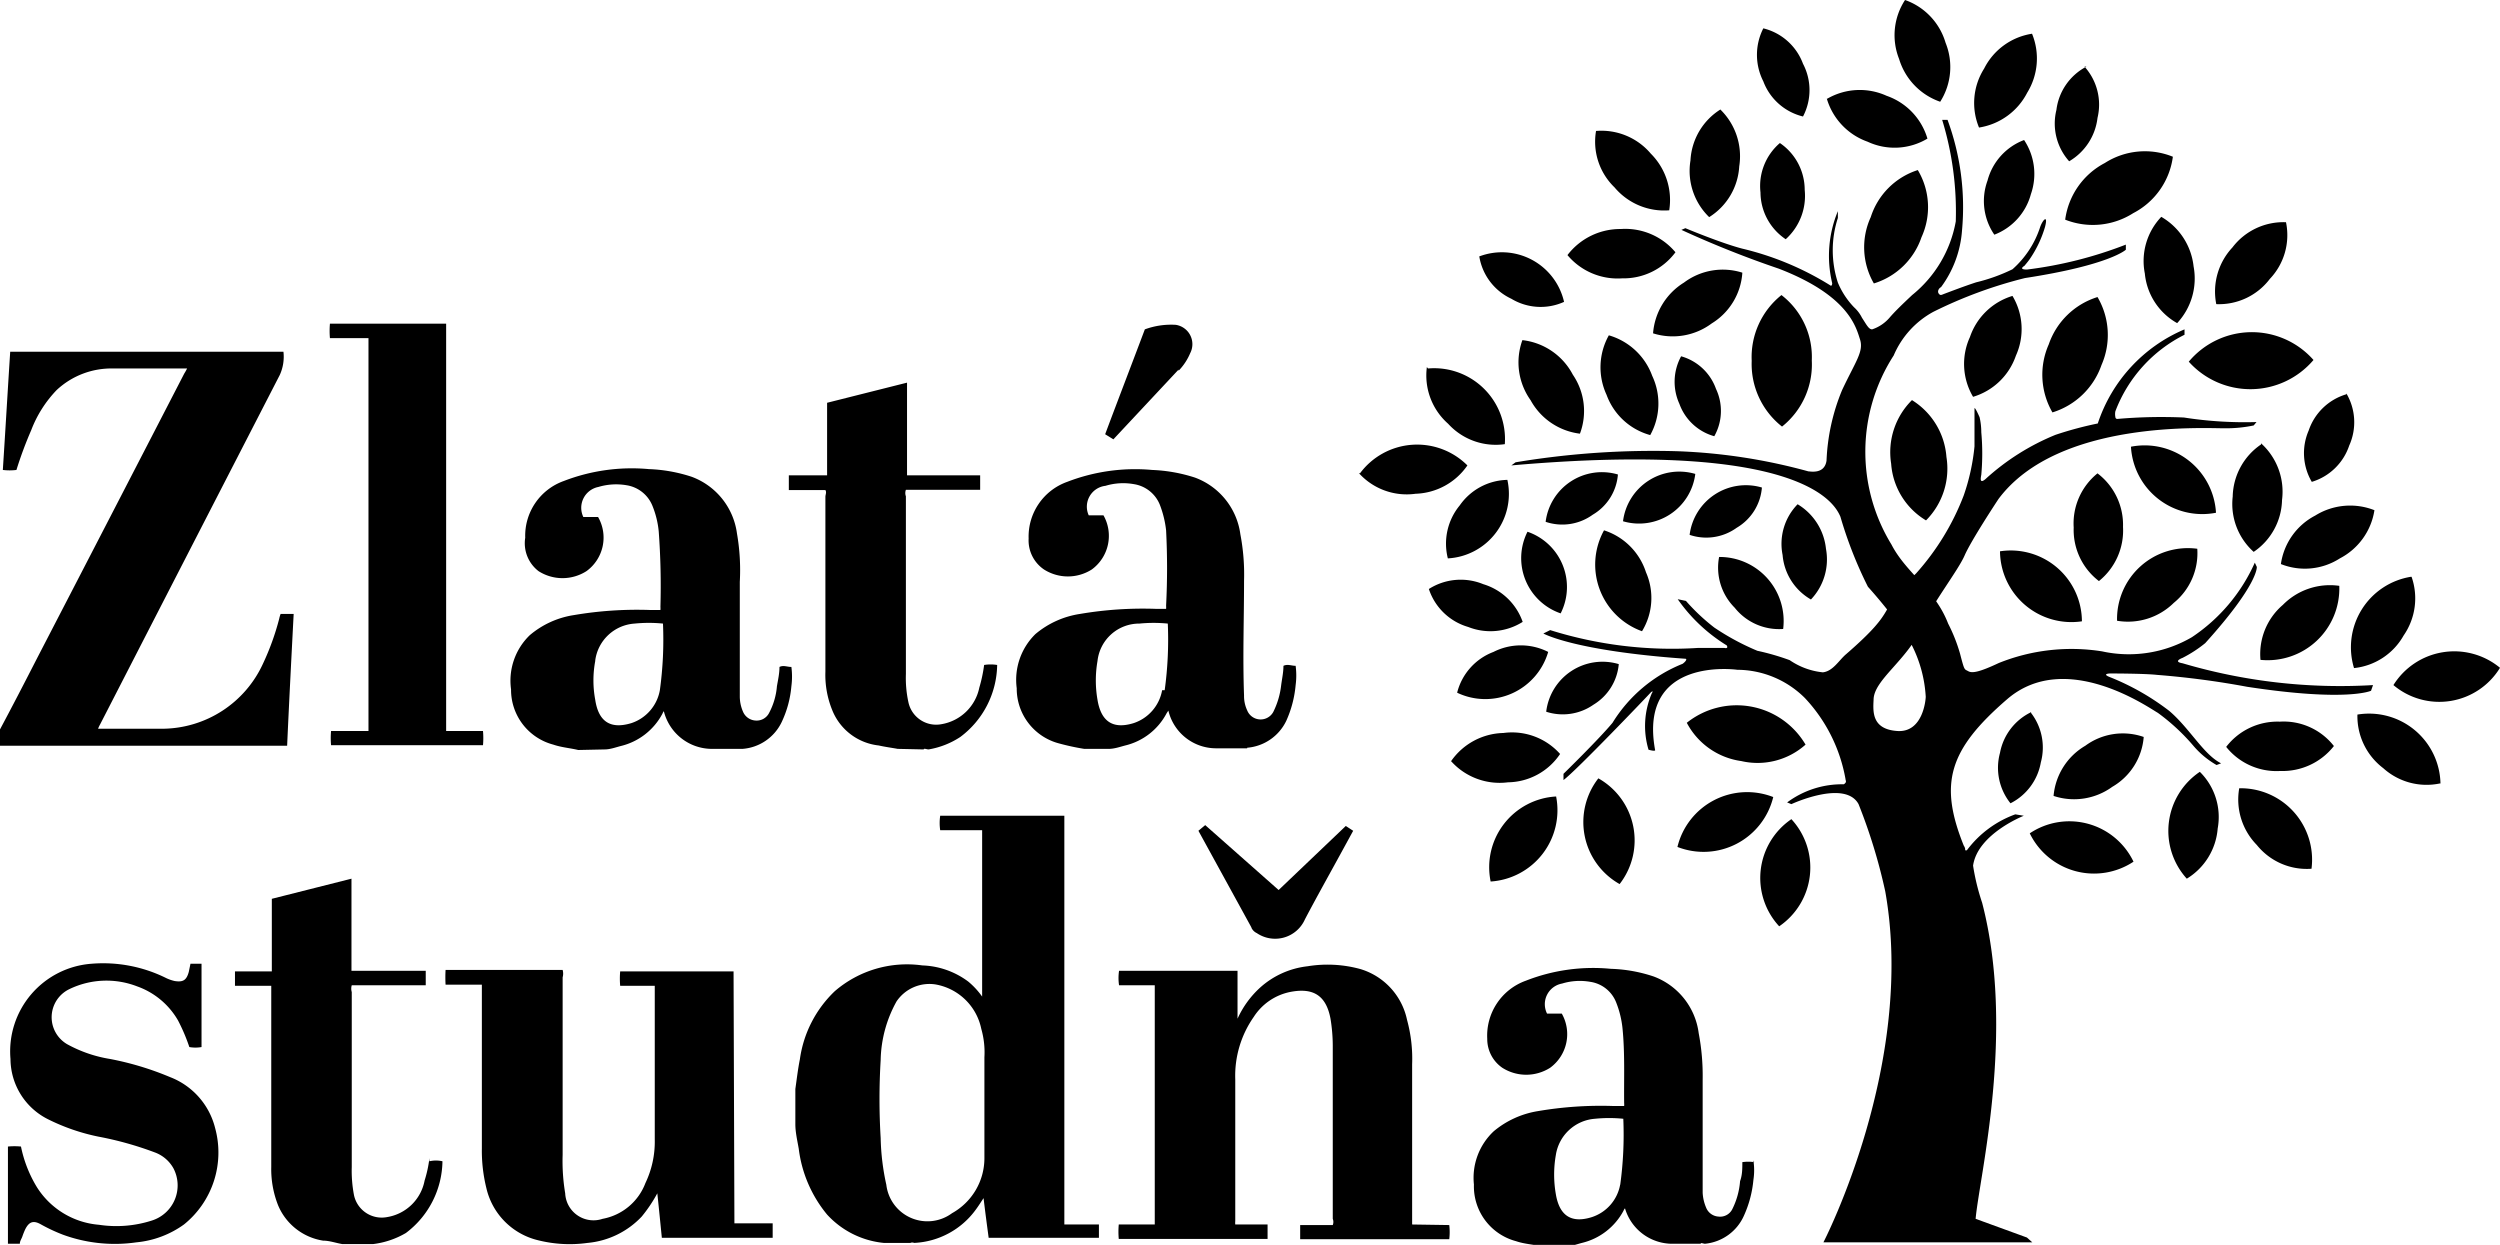 <?xml version="1.0" encoding="UTF-8"?>
<svg xmlns="http://www.w3.org/2000/svg" viewBox="0 0 88.2 43.92">
  <title>1Asset 20</title>
  <g id="Layer_2" data-name="Layer 2">
    <g id="Layer_1-2" data-name="Layer 1">
      <path d="M6,38a10.56,10.56,0,0,0-2.12-.64,4.67,4.67,0,0,1-1.51-.52,1.1,1.1,0,0,1,.07-1.94,3,3,0,0,1,2.4-.1A2.71,2.71,0,0,1,6.28,36a6.47,6.47,0,0,1,.4.94,1.22,1.22,0,0,0,.43,0V34H6.92c-.07,0-.14,0-.2,0l-.06.29c-.08.29-.2.37-.5.32a1.42,1.42,0,0,1-.29-.1A5,5,0,0,0,3.24,34,3.1,3.1,0,0,0,.37,37.36a2.39,2.39,0,0,0,1.31,2.12,7.17,7.17,0,0,0,1.79.62,11.88,11.88,0,0,1,2,.56,1.24,1.24,0,0,1,.65.56,1.3,1.3,0,0,1-.76,1.84,4.09,4.09,0,0,1-1.87.15A2.86,2.86,0,0,1,1.3,41.88a4.45,4.45,0,0,1-.56-1.43,2.37,2.37,0,0,0-.46,0v3.43H.7c0-.1.06-.17.09-.26a2.6,2.6,0,0,1,.1-.25c.14-.28.3-.32.56-.17a6,6,0,0,0,.77.36,5.32,5.32,0,0,0,2.59.27,3.42,3.42,0,0,0,1.68-.63,3.26,3.26,0,0,0,1.1-3.4A2.6,2.6,0,0,0,6,38m19.88-3.73h-4a2.94,2.94,0,0,0,0,.51H23.1c0,.06,0,.11,0,.15V40.2a3.39,3.39,0,0,1-.33,1.54A2,2,0,0,1,21.26,43a1,1,0,0,1-1.32-.9,6.91,6.91,0,0,1-.09-1.36c0-2.09,0-4.17,0-6.26a.48.48,0,0,0,0-.26H15.72a4.51,4.51,0,0,0,0,.52H17v5.78a5.52,5.52,0,0,0,.16,1.4A2.46,2.46,0,0,0,19,43.76a4.58,4.58,0,0,0,1.73.09,3,3,0,0,0,1.91-.93,5.09,5.09,0,0,0,.55-.82c.06.56.11,1.07.16,1.57l.06,0h3.85v-.51H25.91ZM15.15,40.86a4.28,4.28,0,0,1-.17.79,1.61,1.61,0,0,1-1.33,1.29,1,1,0,0,1-1.16-.77,4.58,4.58,0,0,1-.08-1V35a.42.42,0,0,1,0-.24h2.61v-.51H12.4V31l-2.81.71v2.56H8.29v.51H9.57c0,.08,0,.16,0,.24v6.15a3.47,3.47,0,0,0,.24,1.35,2.07,2.07,0,0,0,1.59,1.25c.22,0,.44.08.67.12H13c.05,0,.11,0,.17,0a3,3,0,0,0,1.15-.39,3.22,3.22,0,0,0,1.29-2.53,1,1,0,0,0-.46,0M49.82,43.2V43c0-1.82,0-3.63,0-5.45a5.19,5.19,0,0,0-.18-1.57A2.38,2.38,0,0,0,48,34.19a4.37,4.37,0,0,0-1.87-.1,3,3,0,0,0-1.67.75,3.35,3.35,0,0,0-.8,1.1h0V34.25H39.48a1.74,1.74,0,0,0,0,.51h1.26c0,.23,0,8.27,0,8.44H39.47a2.86,2.86,0,0,0,0,.51h5.25V43.2H43.58a.57.57,0,0,1,0-.12c0-1.65,0-3.31,0-5a3.62,3.62,0,0,1,.65-2.2A2,2,0,0,1,45.5,35c.79-.16,1.28.08,1.44.94a6,6,0,0,1,.08.95V43a.3.3,0,0,1,0,.22H45.87v.5c.28,0,5.1,0,5.26,0a2.11,2.11,0,0,0,0-.5ZM37.55,28.78H33.17a1.75,1.75,0,0,0,0,.51h1.48c0,.25,0,5.71,0,5.87a2.75,2.75,0,0,0-.49-.53,2.87,2.87,0,0,0-1.62-.57,3.9,3.9,0,0,0-3.09.91,4.1,4.1,0,0,0-1.23,2.4c-.07.35-.11.7-.16,1.05v1.24c0,.29.07.58.12.87a4.51,4.51,0,0,0,1,2.32,3.12,3.12,0,0,0,2,1c.05,0,.11,0,.15,0h.79a.16.16,0,0,1,.13,0,2.85,2.85,0,0,0,2.18-1.18c.09-.12.17-.25.27-.4.06.5.12.95.18,1.4h3.89V43.2H37.55ZM34.73,40.87a2.22,2.22,0,0,1-1.14,1.93,1.46,1.46,0,0,1-2.32-1,8.36,8.36,0,0,1-.2-1.65,22.91,22.91,0,0,1,0-2.75,4.42,4.42,0,0,1,.56-2.07A1.4,1.4,0,0,1,33,34.73a2,2,0,0,1,1.62,1.57,3,3,0,0,1,.11,1v1.65c0,.56,0,1.25,0,1.93m9.42-8.15a.39.39,0,0,0,.19.19,1.15,1.15,0,0,0,1.7-.49c.4-.76.82-1.51,1.23-2.26l.47-.86-.26-.17L45.11,31.4l-2.59-2.29-.24.2,1.87,3.41M61.89,41a1.48,1.48,0,0,0-.42,0c0,.23,0,.45-.08.67a2.66,2.66,0,0,1-.28,1,.48.48,0,0,1-.49.25.5.5,0,0,1-.43-.32,1.52,1.52,0,0,1-.12-.52c0-1.34,0-2.69,0-4a8,8,0,0,0-.14-1.63,2.47,2.47,0,0,0-1.59-2,5.22,5.22,0,0,0-1.51-.27,6.5,6.5,0,0,0-3,.42,2.06,2.06,0,0,0-1.36,2.05A1.23,1.23,0,0,0,53,37.67a1.57,1.57,0,0,0,1.69,0,1.47,1.47,0,0,0,.41-1.91c-.18,0-.35,0-.52,0a.74.74,0,0,1,.53-1.06,2.14,2.14,0,0,1,1-.06,1.16,1.16,0,0,1,.91.73,3.41,3.41,0,0,1,.22.89c.09.88.05,1.77.06,2.65a.65.65,0,0,1,0,.11h-.38a13.18,13.18,0,0,0-2.66.18,3.23,3.23,0,0,0-1.56.71A2.25,2.25,0,0,0,52,41.79a2,2,0,0,0,1.49,2c.29.1.59.11.88.18h.87c.19,0,.38-.07.57-.12a2.26,2.26,0,0,0,1.47-1.14.22.22,0,0,1,.05-.08l0,0A1.74,1.74,0,0,0,59,43.88c.06,0,.12,0,.17,0H60c0-.05.1,0,.15,0a1.68,1.68,0,0,0,1.38-1,3.92,3.92,0,0,0,.33-1.25,2.29,2.29,0,0,0,0-.69m-4.7.85a1.48,1.48,0,0,1-1,1.15c-.76.24-1.15-.09-1.27-.81a4,4,0,0,1,0-1.38,1.51,1.51,0,0,1,1.38-1.28,5,5,0,0,1,1,0,13,13,0,0,1-.11,2.34"></path>
      <path d="M10.36,21.66H9.9a1.09,1.09,0,0,0-.05.17,9,9,0,0,1-.57,1.58,3.93,3.93,0,0,1-3.54,2.3c-.7,0-1.4,0-2.11,0,0,0-.11,0-.17,0a1,1,0,0,1,.07-.15Q6.7,19.39,9.87,13.23a1.55,1.55,0,0,0,.13-.82H.36C.27,13.81.19,15.19.1,16.58a1.93,1.93,0,0,0,.48,0,13.82,13.82,0,0,1,.52-1.4A4.19,4.19,0,0,1,2,13.76,2.83,2.83,0,0,1,4,13c.82,0,1.64,0,2.46,0,0,0,.09,0,.14,0a1.62,1.62,0,0,1-.1.18q-2.58,5-5.17,10c-.45.88-.9,1.75-1.36,2.61v.52H10.13c.07-1.56.15-3.1.23-4.64M13,11.93V25.79H11.68a2.75,2.75,0,0,0,0,.5h5.36a2.79,2.79,0,0,0,0-.5h-1.3V11.42h-4.1a2.94,2.94,0,0,0,0,.51Zm28.58,1.15a2,2,0,0,0,.41-.62.69.69,0,0,0-.51-1,2.68,2.68,0,0,0-1.09.16c-.47,1.25-.94,2.47-1.4,3.7l.29.18,2.3-2.46M44,26.38a1.68,1.68,0,0,0,1.38-.95,3.91,3.91,0,0,0,.33-1.26,2.59,2.59,0,0,0,0-.68c-.15,0-.28-.07-.43,0,0,.23-.05.45-.08.68a2.82,2.82,0,0,1-.28.95.51.51,0,0,1-.92-.06,1.19,1.19,0,0,1-.11-.52c-.05-1.35,0-2.7,0-4.05a7.51,7.51,0,0,0-.13-1.64,2.48,2.48,0,0,0-1.6-2,5.58,5.58,0,0,0-1.51-.27,6.65,6.65,0,0,0-3,.42,2.05,2.05,0,0,0-1.36,2,1.24,1.24,0,0,0,.54,1.09,1.57,1.57,0,0,0,1.69,0,1.47,1.47,0,0,0,.41-1.91c-.17,0-.35,0-.52,0A.74.74,0,0,1,39,17.14a2.15,2.15,0,0,1,1-.06,1.18,1.18,0,0,1,.92.73,3.59,3.59,0,0,1,.22.9,26.18,26.18,0,0,1,0,2.66.65.65,0,0,1,0,.11h-.37a13.23,13.23,0,0,0-2.67.18,3.17,3.17,0,0,0-1.57.71,2.26,2.26,0,0,0-.66,1.91,2,2,0,0,0,1.5,1.95,8.6,8.6,0,0,0,.88.19h.87c.19,0,.39-.07.58-.12a2.24,2.24,0,0,0,1.46-1.14l.06-.09,0,0a1.73,1.73,0,0,0,1.66,1.33c.06,0,.12,0,.17,0h.8s.09,0,.15,0m-3-2.05a1.5,1.5,0,0,1-1,1.16c-.77.24-1.16-.09-1.28-.82a4,4,0,0,1,0-1.37A1.48,1.48,0,0,1,40.2,22a5.14,5.14,0,0,1,1,0,13.09,13.09,0,0,1-.11,2.35m-8.5,2.09c0-.05.11,0,.17,0A2.91,2.91,0,0,0,33.88,26a3.23,3.23,0,0,0,1.3-2.54,1.44,1.44,0,0,0-.46,0,5.16,5.16,0,0,1-.17.8,1.64,1.64,0,0,1-1.34,1.29,1,1,0,0,1-1.16-.77,4,4,0,0,1-.09-1V17.51a.33.33,0,0,1,0-.23h2.62v-.51H32V13.5l-2.82.71v2.56H27.83v.52h1.29c.05.08,0,.16,0,.24V23.7a3.29,3.29,0,0,0,.24,1.35A2,2,0,0,0,31,26.3c.22.05.45.08.67.12Zm-11.26,0c.19,0,.38-.07.57-.12a2.26,2.26,0,0,0,1.47-1.14.41.41,0,0,1,.05-.09l0,0a1.75,1.75,0,0,0,1.67,1.33c.06,0,.12,0,.17,0h.79s.1,0,.15,0a1.67,1.67,0,0,0,1.38-.95,3.69,3.69,0,0,0,.34-1.26,2.59,2.59,0,0,0,0-.68c-.15,0-.28-.07-.42,0,0,.23-.05.45-.09.68a2.43,2.43,0,0,1-.28.95.49.49,0,0,1-.48.26.51.51,0,0,1-.44-.32,1.35,1.35,0,0,1-.11-.52c0-1.35,0-2.7,0-4.05A7.52,7.52,0,0,0,26,18.82a2.48,2.48,0,0,0-1.6-2,5.44,5.44,0,0,0-1.51-.27,6.65,6.65,0,0,0-3,.42,2.05,2.05,0,0,0-1.36,2A1.24,1.24,0,0,0,19,20.15a1.57,1.57,0,0,0,1.69,0,1.46,1.46,0,0,0,.41-1.91c-.17,0-.35,0-.52,0a.75.75,0,0,1,.53-1.06,2.19,2.19,0,0,1,1-.06,1.18,1.18,0,0,1,.91.73,3.2,3.2,0,0,1,.22.9,26.18,26.18,0,0,1,.06,2.66.65.65,0,0,1,0,.11h-.38a13.28,13.28,0,0,0-2.67.18,3.14,3.14,0,0,0-1.56.71,2.23,2.23,0,0,0-.66,1.91,2,2,0,0,0,1.49,1.95c.29.1.59.12.88.19ZM21,23.3A1.5,1.5,0,0,1,22.39,22a5,5,0,0,1,1,0,13.09,13.09,0,0,1-.11,2.35,1.5,1.5,0,0,1-1,1.16c-.78.24-1.17-.09-1.28-.82a3.72,3.72,0,0,1,0-1.37"></path>
      <path d="M69.7,43c.13-1.48,1.41-6.61.23-11.15a7.93,7.93,0,0,1-.32-1.31c.16-1.12,1.79-1.76,1.79-1.76l-.3-.05A3.7,3.7,0,0,0,69.39,30c-.12,0,0,0-.11-.17-.88-2.19-.53-3.38,1.53-5.16s5,.3,5.32.48a7.23,7.23,0,0,1,1.26,1.17,3.08,3.08,0,0,0,.81.67l.16-.06c-.62-.31-1.11-1.24-1.83-1.85a8.73,8.73,0,0,0-2.09-1.19c-.31-.12,0-.13,0-.13s1.22,0,1.66.05a30.24,30.24,0,0,1,3.18.42c3.53.54,4.37.14,4.37.14l.07-.2A19.63,19.63,0,0,1,77,23.4c-.36-.06,0-.19,0-.19a4.49,4.49,0,0,0,.8-.52C79.69,20.6,79.62,20,79.62,20l-.07-.15a6.18,6.18,0,0,1-2.22,2.63,4.41,4.41,0,0,1-3.17.5,6.88,6.88,0,0,0-3.64.41c-.68.32-.94.37-1.08.29s-.13,0-.29-.62A5.8,5.8,0,0,0,68.73,22c-.47-1.22-1.48-1.78-2-2.79a6.27,6.27,0,0,1,.08-6.67A3.16,3.16,0,0,1,68.21,11a15.82,15.82,0,0,1,3.23-1.19c3-.46,3.56-1,3.56-1s0-.18,0-.18a14.46,14.46,0,0,1-3.49.88c-.32,0-.09-.13-.09-.13s.12-.14.19-.24A4,4,0,0,0,72.15,8c.11-.43-.07-.27-.17,0A3.37,3.37,0,0,1,71,9.5a6.23,6.23,0,0,1-1.28.46c-.46.15-1,.36-1.11.4s-.15.08-.21,0,0-.19.08-.23a3.82,3.82,0,0,0,.74-2,8.93,8.93,0,0,0-.51-3.9l-.19,0A11.06,11.06,0,0,1,69,7.81a4.31,4.31,0,0,1-1.54,2.6c-.35.33-.6.57-.79.79a1.39,1.39,0,0,1-.62.42c-.12,0-.19-.15-.36-.41a1.25,1.25,0,0,0-.28-.37,2.81,2.81,0,0,1-.57-.87,3.69,3.69,0,0,1,0-2.28l0-.24a4.12,4.12,0,0,0-.2,2.54s0,.14-.08.07a10.42,10.42,0,0,0-3.1-1.29c-.76-.2-2-.72-2-.72l-.14.06a36,36,0,0,0,3.44,1.37c2.46.95,2.72,2.06,2.86,2.49s-.15.77-.63,1.79a7.24,7.24,0,0,0-.55,2.49c-.07.49-.57.38-.64.38a20.07,20.07,0,0,0-4.6-.71,29.53,29.53,0,0,0-5.73.39l-.15.11c10.37-.91,11.43,1.4,11.61,1.81A14.59,14.59,0,0,0,65.9,20.7a18.14,18.14,0,0,1,1.32,1.66,4.61,4.61,0,0,1,.72,2.22c0,.09-.09,1.27-1,1.21s-.86-.69-.84-1.1c0-.7,1.19-1.4,1.7-2.56.35-.81,1.28-2,1.51-2.53s1.14-1.91,1.2-2c2.11-2.82,7.38-2.48,8-2.49a4.73,4.73,0,0,0,1-.1l.1-.12a13.92,13.92,0,0,1-2.56-.16,17.91,17.91,0,0,0-2.35.05c-.07,0-.07-.07-.07-.07a.52.52,0,0,1,0-.2,5,5,0,0,1,2.44-2.7l0-.19a5.46,5.46,0,0,0-3.06,3.32,12.84,12.84,0,0,0-1.49.4,8.31,8.31,0,0,0-2.47,1.56c-.2.17-.18,0-.15-.15a8.35,8.35,0,0,0,0-1.5,2.39,2.39,0,0,0-.06-.53s-.17-.39-.18-.31c0,.44,0,.88,0,1.34a7.44,7.44,0,0,1-.38,1.73,8.85,8.85,0,0,1-1.68,2.75c-1.48,1.43-.5,1.14-2.47,2.85-.25.21-.46.6-.82.64a2.51,2.51,0,0,1-1.17-.43,8.52,8.52,0,0,0-1.14-.33,8.73,8.73,0,0,1-1.52-.82,7.1,7.1,0,0,1-1-.94l-.29-.06a5.84,5.84,0,0,0,1.73,1.63c.07.13-.08.09-.08.09s-.15,0-.95,0a14.36,14.36,0,0,1-5.2-.63l-.24.12s1.07.61,5,.89c.1,0,0,.12-.09.18a5.15,5.15,0,0,0-2.47,2.08c-.48.58-1.73,1.8-1.73,1.8v.22c.45-.33,3-3,3.06-3.07s.12-.08.06,0a2.92,2.92,0,0,0-.12,2s.27.08.23,0c-.6-3.32,2.9-2.82,2.9-2.82a3.4,3.4,0,0,1,2.39,1,5.6,5.6,0,0,1,1.43,2.86c0,.05.06.1-.06.18a3.24,3.24,0,0,0-2,.64l.15.06s1.89-.88,2.37,0a19.53,19.53,0,0,1,.94,3.07c1.09,6.08-2.18,12.39-2.18,12.39H71.7l-.19-.17Z"></path>
      <path d="M57.14,31.19a2.51,2.51,0,0,0-.75-3.73,2.51,2.51,0,0,0,.75,3.73"></path>
      <path d="M52.59,31.1a2.52,2.52,0,0,0,2.31-3,2.5,2.5,0,0,0-2.31,3"></path>
      <path d="M51.19,26.86a2.31,2.31,0,0,1,1.85-1,2.27,2.27,0,0,1,2,.74,2.25,2.25,0,0,1-1.84,1,2.3,2.3,0,0,1-2-.74"></path>
      <path d="M51.41,24.44A2.31,2.31,0,0,0,54.62,23a2.13,2.13,0,0,0-1.93,0,2.08,2.08,0,0,0-1.28,1.43"></path>
      <path d="M50.41,20.78a2.07,2.07,0,0,0,1.39,1.34,2.13,2.13,0,0,0,1.92-.18,2.12,2.12,0,0,0-1.39-1.33,2.09,2.09,0,0,0-1.92.17"></path>
      <path d="M53.89,18.76a2.06,2.06,0,0,1,1.17,2.88,2.06,2.06,0,0,1-1.17-2.88"></path>
      <path d="M51.08,19.7a2.28,2.28,0,0,0,2.1-2.77,2.1,2.1,0,0,0-1.68.9,2.12,2.12,0,0,0-.42,1.87"></path>
      <path d="M47.94,16.69a2.27,2.27,0,0,0,2,.73,2.31,2.31,0,0,0,1.83-1,2.51,2.51,0,0,0-3.79.28"></path>
      <path d="M50.38,13a2.5,2.5,0,0,1,2.71,2.67,2.27,2.27,0,0,1-2-.72,2.27,2.27,0,0,1-.75-2"></path>
      <path d="M55.3,9a2.31,2.31,0,0,0,1.93.82,2.28,2.28,0,0,0,1.88-.92,2.31,2.31,0,0,0-1.93-.82A2.34,2.34,0,0,0,55.3,9"></path>
      <path d="M56.31,4.61a2.24,2.24,0,0,0,.65,2,2.29,2.29,0,0,0,1.93.81,2.31,2.31,0,0,0-.65-2,2.28,2.28,0,0,0-1.93-.8"></path>
      <path d="M60.7,3.87a2.3,2.3,0,0,1,.66,2A2.26,2.26,0,0,1,60.3,7.66a2.27,2.27,0,0,1-.66-2,2.26,2.26,0,0,1,1.06-1.8"></path>
      <path d="M64.45,3.48A2.3,2.3,0,0,0,65.89,5,2.25,2.25,0,0,0,68,4.89a2.28,2.28,0,0,0-1.44-1.51,2.29,2.29,0,0,0-2.09.1"></path>
      <path d="M67.21,0A2.27,2.27,0,0,0,67,2.08a2.3,2.3,0,0,0,1.45,1.51,2.28,2.28,0,0,0,.19-2.08A2.28,2.28,0,0,0,67.21,0"></path>
      <path d="M71.69,1.19a2.3,2.3,0,0,1-.17,2.08,2.31,2.31,0,0,1-1.7,1.23A2.27,2.27,0,0,1,70,2.42a2.28,2.28,0,0,1,1.69-1.23"></path>
      <path d="M70.56,19.45a2.52,2.52,0,0,0,2.89,2.47,2.51,2.51,0,0,0-2.89-2.47"></path>
      <path d="M74,16.7a2.27,2.27,0,0,0-.84,1.91,2.27,2.27,0,0,0,.89,1.89,2.29,2.29,0,0,0,.85-1.91A2.28,2.28,0,0,0,74,16.7"></path>
      <path d="M77.52,19.36a2.26,2.26,0,0,1-.83,1.91,2.3,2.3,0,0,1-2,.63,2.5,2.5,0,0,1,2.83-2.54"></path>
      <path d="M76.25,7.65a2.26,2.26,0,0,0-.58,2,2.25,2.25,0,0,0,1.14,1.75,2.31,2.31,0,0,0,.58-2,2.31,2.31,0,0,0-1.14-1.75"></path>
      <path d="M80.65,7.84a2.26,2.26,0,0,0-1.89.89,2.28,2.28,0,0,0-.57,2,2.25,2.25,0,0,0,1.89-.89,2.24,2.24,0,0,0,.57-2"></path>
      <path d="M81.62,12.7a2.92,2.92,0,0,1-4.4.06,2.9,2.9,0,0,1,4.4-.06"></path>
      <path d="M85.05,20.35a2.52,2.52,0,0,0-2,3.22,2.28,2.28,0,0,0,1.75-1.15,2.3,2.3,0,0,0,.28-2.07"></path>
      <path d="M88.2,23.56a2.53,2.53,0,0,0-3.76.61,2.51,2.51,0,0,0,3.76-.61"></path>
      <path d="M86.08,27.64a2.28,2.28,0,0,1-2-.54,2.3,2.3,0,0,1-.91-1.89,2.52,2.52,0,0,1,2.93,2.43"></path>
      <path d="M82.34,26.32a2.25,2.25,0,0,0-1.91-.86,2.28,2.28,0,0,0-1.89.89,2.27,2.27,0,0,0,1.91.85,2.3,2.3,0,0,0,1.89-.88"></path>
      <path d="M81.55,30.65A2.52,2.52,0,0,0,79,27.81a2.29,2.29,0,0,0,.62,2,2.26,2.26,0,0,0,1.92.84"></path>
      <path d="M77.15,31a2.51,2.51,0,0,1,.46-3.77,2.24,2.24,0,0,1,.63,2A2.28,2.28,0,0,1,77.15,31"></path>
      <path d="M71.67,25.12a2,2,0,0,0-1.11,1.44,2,2,0,0,0,.37,1.78A2,2,0,0,0,72,26.9a2,2,0,0,0-.37-1.78"></path>
      <path d="M75.63,26a2.23,2.23,0,0,0-2.06.31,2.28,2.28,0,0,0-1.12,1.77,2.29,2.29,0,0,0,2.07-.32A2.23,2.23,0,0,0,75.63,26"></path>
      <path d="M75.27,30.4a2.52,2.52,0,0,1-3.66-1,2.51,2.51,0,0,1,3.66,1"></path>
      <path d="M73.61,2.35a2,2,0,0,0-1.06,1.53A2,2,0,0,0,73,5.69a2.05,2.05,0,0,0,1-1.53,2,2,0,0,0-.46-1.81"></path>
      <path d="M76.66,5.53a2.62,2.62,0,0,0-2.4.22,2.65,2.65,0,0,0-1.4,2,2.65,2.65,0,0,0,2.4-.23,2.63,2.63,0,0,0,1.4-2"></path>
      <path d="M79.77,15.68a2.28,2.28,0,0,0-1,1.84,2.27,2.27,0,0,0,.74,1.95,2.27,2.27,0,0,0,1-1.83,2.3,2.3,0,0,0-.74-2"></path>
      <path d="M83.77,18a2.33,2.33,0,0,0-2.09.19,2.29,2.29,0,0,0-1.21,1.71,2.28,2.28,0,0,0,2.08-.2A2.31,2.31,0,0,0,83.77,18"></path>
      <path d="M62.87,15.05a2.8,2.8,0,0,0,1.05-2.33,2.76,2.76,0,0,0-1.07-2.31,2.8,2.8,0,0,0-1.05,2.32,2.81,2.81,0,0,0,1.07,2.32"></path>
      <path d="M58.32,11.76a2.3,2.3,0,0,0,2.07-.35,2.27,2.27,0,0,0,1.08-1.79,2.28,2.28,0,0,0-2.06.35,2.31,2.31,0,0,0-1.09,1.79"></path>
      <path d="M62.77,32.68a2.51,2.51,0,0,0,.43-3.78,2.51,2.51,0,0,0-.43,3.78"></path>
      <path d="M59.18,29.88a2.53,2.53,0,0,0,3.38-1.76,2.53,2.53,0,0,0-3.38,1.76"></path>
      <path d="M62.79,5.05a2,2,0,0,0-.68,1.74A2,2,0,0,0,63,8.44a2.06,2.06,0,0,0,.67-1.74,2,2,0,0,0-.87-1.65"></path>
      <path d="M62.21,1a2.06,2.06,0,0,0,0,1.87,2,2,0,0,0,1.4,1.24,2,2,0,0,0,0-1.86A2,2,0,0,0,62.21,1"></path>
      <path d="M52.19,9.05a2,2,0,0,0,1.13,1.49,2,2,0,0,0,1.86.11,2.25,2.25,0,0,0-3-1.6"></path>
      <path d="M60.65,19.65a2,2,0,0,0,.55,1.79,2,2,0,0,0,1.71.75,2.26,2.26,0,0,0-2.26-2.54"></path>
      <path d="M63.42,17.79a2,2,0,0,0-.53,1.79,2,2,0,0,0,1,1.57,2.05,2.05,0,0,0,.53-1.79,2.08,2.08,0,0,0-1-1.57"></path>
      <path d="M67.46,14.11a2.59,2.59,0,0,0-.74,2.25,2.54,2.54,0,0,0,1.23,2,2.59,2.59,0,0,0,.72-2.24,2.58,2.58,0,0,0-1.21-2"></path>
      <path d="M75.18,15.76a2.52,2.52,0,0,0,3,2.33,2.52,2.52,0,0,0-3-2.33"></path>
      <path d="M53.71,12A2.3,2.3,0,0,0,54,14.12a2.3,2.3,0,0,0,1.74,1.18,2.27,2.27,0,0,0-.25-2.08A2.3,2.3,0,0,0,53.71,12"></path>
      <path d="M56.76,11.83a2.31,2.31,0,0,0-.08,2.1,2.28,2.28,0,0,0,1.54,1.42,2.29,2.29,0,0,0,.07-2.09,2.31,2.31,0,0,0-1.53-1.43"></path>
      <path d="M59.31,12.57a1.88,1.88,0,0,0-.06,1.68,1.83,1.83,0,0,0,1.23,1.14,1.82,1.82,0,0,0,.06-1.67,1.83,1.83,0,0,0-1.23-1.15"></path>
      <path d="M59.61,18.87a1.83,1.83,0,0,0,1.66-.25,1.81,1.81,0,0,0,.89-1.42,2,2,0,0,0-2.55,1.67"></path>
      <path d="M54.55,25.11a1.89,1.89,0,0,0,1.67-.25,1.86,1.86,0,0,0,.89-1.43,2,2,0,0,0-2.56,1.68"></path>
      <path d="M57.26,18.39a2,2,0,0,0,2.55-1.67,2,2,0,0,0-2.55,1.67"></path>
      <path d="M54.53,18.41a1.83,1.83,0,0,0,1.66-.25,1.81,1.81,0,0,0,.89-1.42,2,2,0,0,0-2.55,1.67"></path>
      <path d="M56.59,18.71a2.5,2.5,0,0,0,1.34,3.56,2.25,2.25,0,0,0,.14-2.08,2.29,2.29,0,0,0-1.48-1.48"></path>
      <path d="M59.51,25.5a2.57,2.57,0,0,0,1.92,1.35,2.54,2.54,0,0,0,2.27-.58,2.82,2.82,0,0,0-4.19-.77"></path>
      <path d="M71.41,4.94a2.1,2.1,0,0,0-1.29,1.43,2.1,2.1,0,0,0,.24,1.91,2.12,2.12,0,0,0,1.29-1.43,2.16,2.16,0,0,0-.24-1.91"></path>
      <path d="M74,10.48a2.65,2.65,0,0,0-1.72,1.67,2.65,2.65,0,0,0,.13,2.4,2.66,2.66,0,0,0,1.73-1.67,2.64,2.64,0,0,0-.14-2.4"></path>
      <path d="M67.66,6A2.56,2.56,0,0,0,66,7.66,2.55,2.55,0,0,0,66.11,10a2.57,2.57,0,0,0,1.68-1.63A2.55,2.55,0,0,0,67.66,6"></path>
      <path d="M71,10.44a2.28,2.28,0,0,0-1.5,1.45A2.28,2.28,0,0,0,69.61,14a2.29,2.29,0,0,0,1.51-1.45A2.28,2.28,0,0,0,71,10.44"></path>
      <path d="M82.78,13.91a2,2,0,0,0-1.33,1.28A2,2,0,0,0,81.56,17a2,2,0,0,0,1.32-1.28,2,2,0,0,0-.1-1.84"></path>
      <path d="M82.54,20.67a2.33,2.33,0,0,0-2,.67,2.28,2.28,0,0,0-.79,1.94,2.53,2.53,0,0,0,2.78-2.61"></path>
    </g>
  </g>
</svg>
